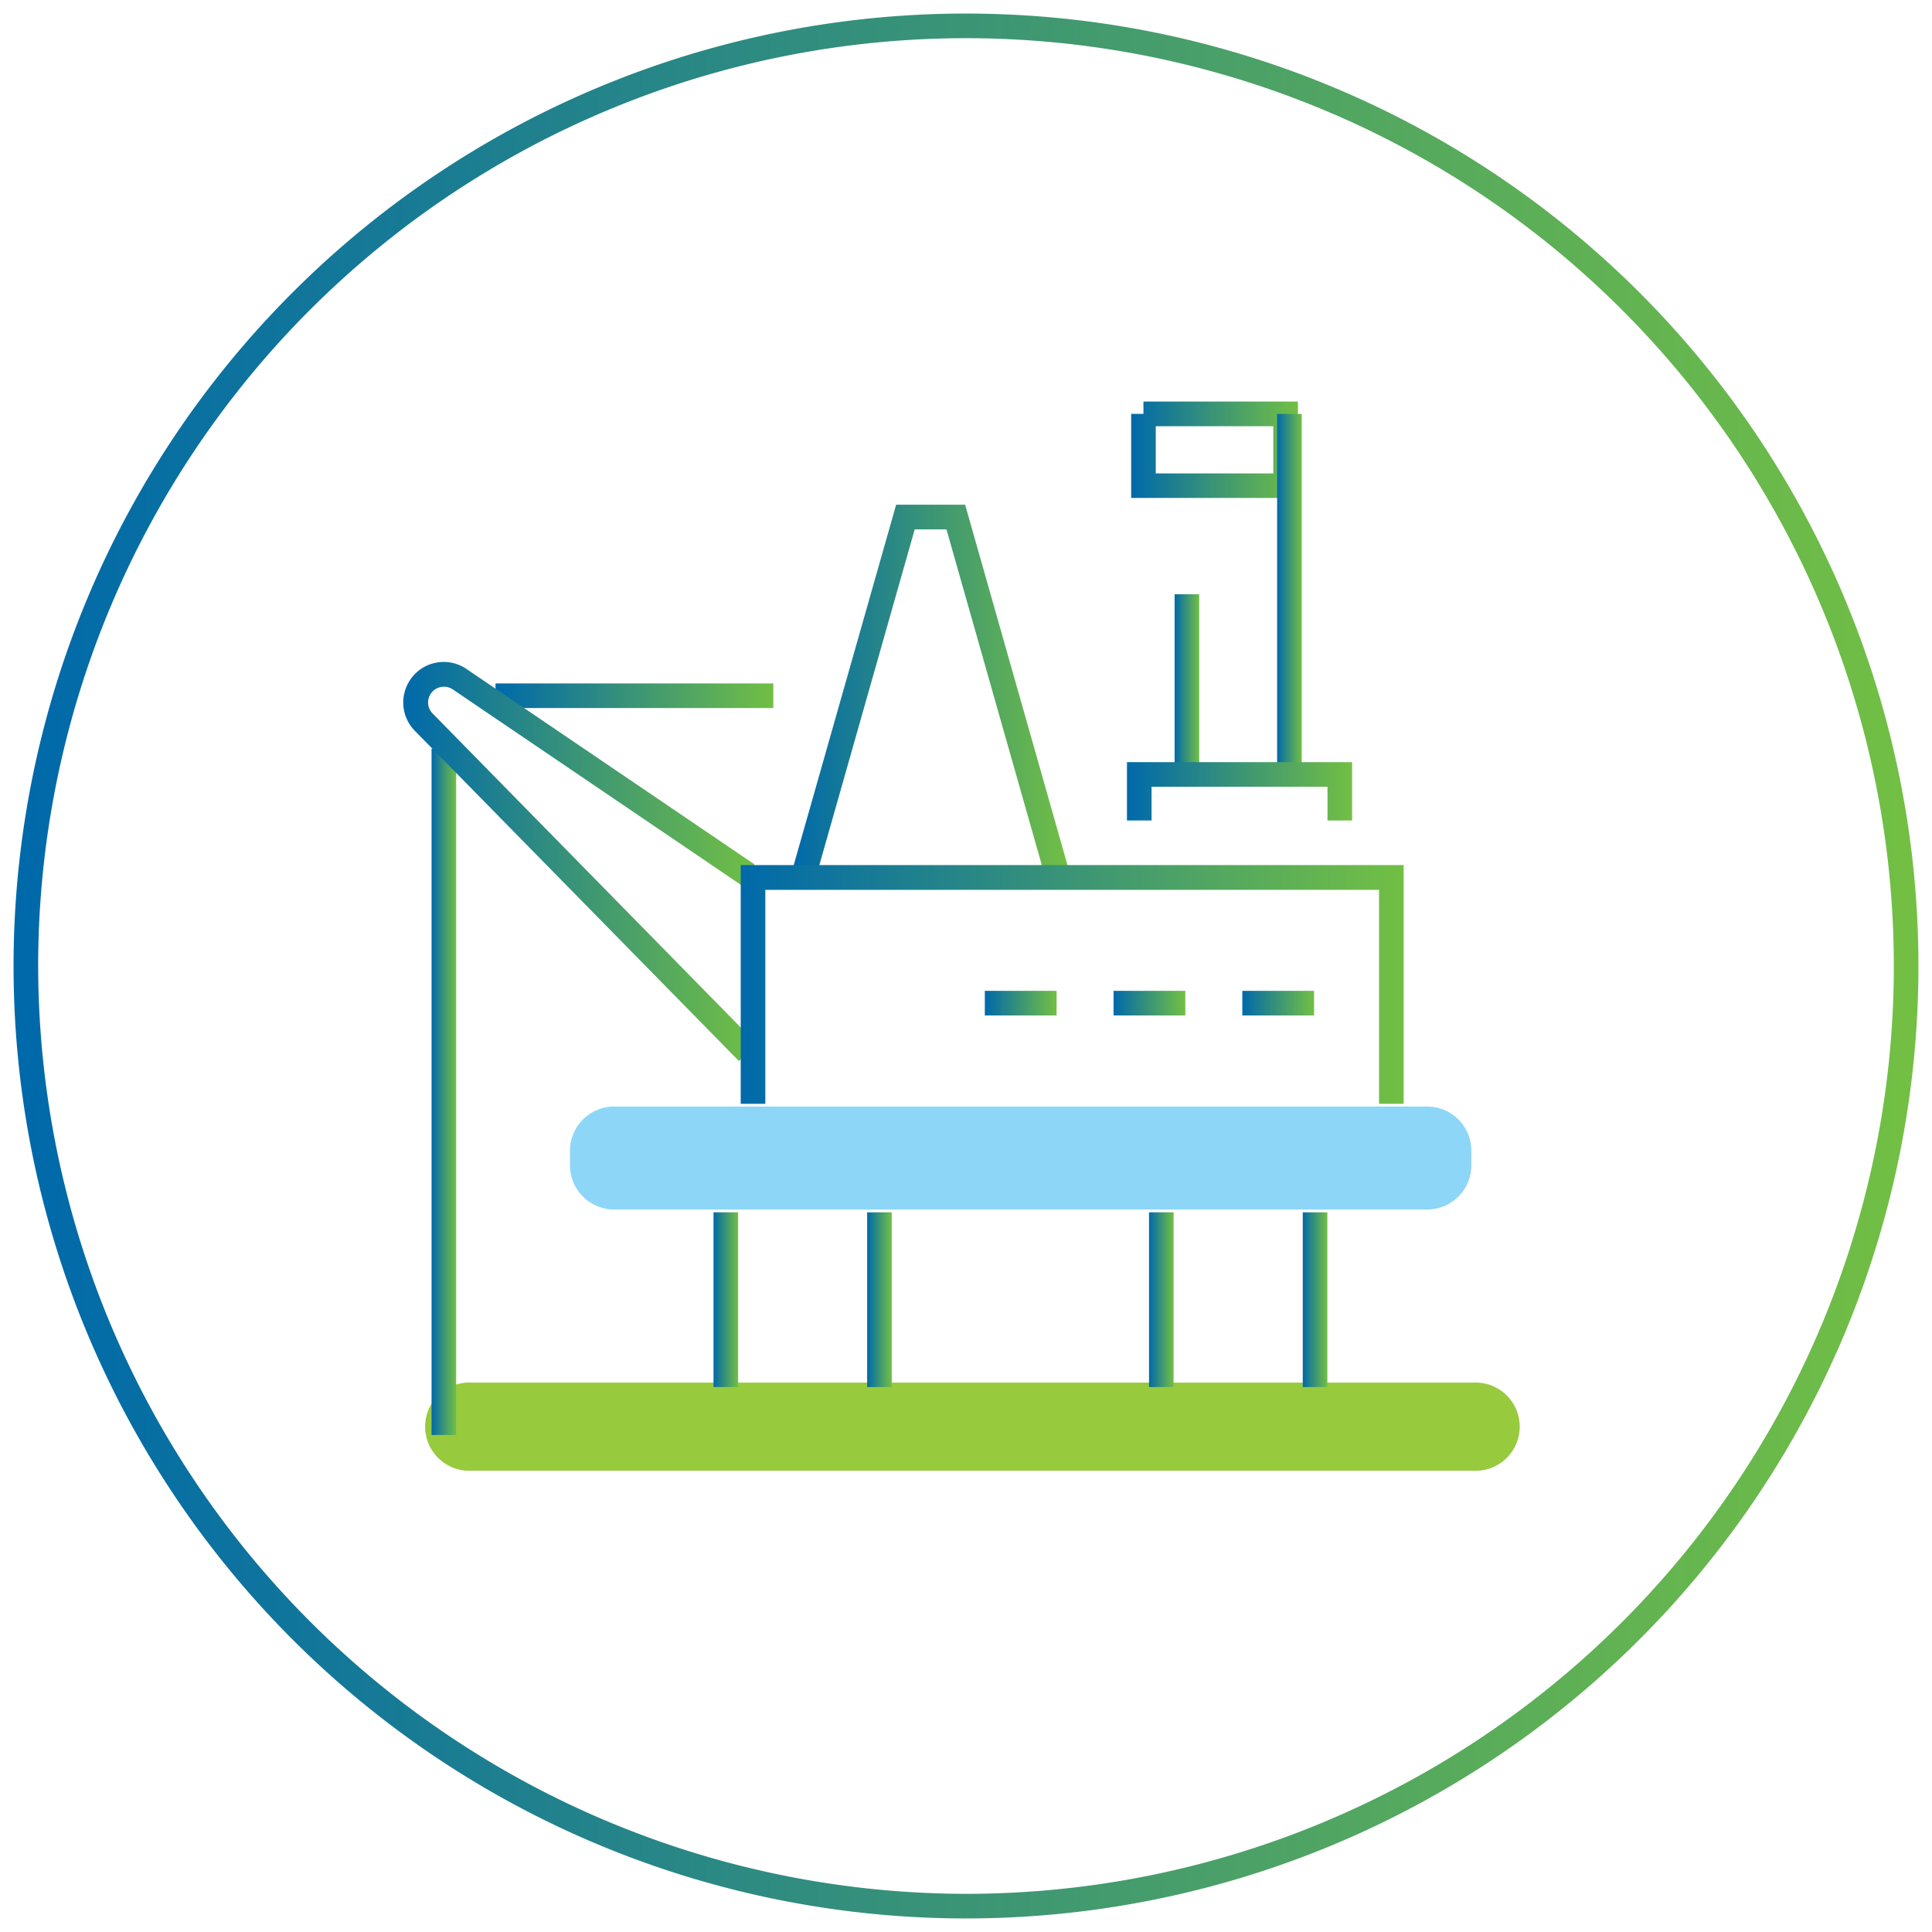 <svg xmlns="http://www.w3.org/2000/svg" xmlns:xlink="http://www.w3.org/1999/xlink" width="71.224" height="71.224" viewBox="0 0 71.224 71.224">
  <defs>
    <linearGradient id="linear-gradient" x1="1" y1="0.5" x2="0" y2="0.5" gradientUnits="objectBoundingBox">
      <stop offset="0" stop-color="#72bf44"/>
      <stop offset="0.507" stop-color="#3a9476"/>
      <stop offset="1" stop-color="#0069aa"/>
    </linearGradient>
  </defs>
  <g id="Group_1742" data-name="Group 1742" transform="translate(-127.613 -1356.613)">
    <g id="Group_1628" data-name="Group 1628" transform="translate(-2688.207 19826.32)">
      <path id="Path_2137" data-name="Path 2137" d="M35.612,70.271v-.453A34.205,34.205,0,1,0,1.407,35.612,34.25,34.25,0,0,0,35.612,69.817v.907A35.112,35.112,0,1,1,70.724,35.612,35.113,35.113,0,0,1,35.612,70.724v-.907A34.205,34.205,0,1,0,1.407,35.612,34.25,34.25,0,0,0,35.612,69.817v.907A35.112,35.112,0,1,1,70.724,35.612,35.113,35.113,0,0,1,35.612,70.724v-.453Z" transform="translate(2815.82 -18469.707)" stroke="rgba(0,0,0,0)" stroke-width="1" fill="url(#linear-gradient)"/>
      <path id="Path_2152" data-name="Path 2152" d="M69.225,223.1a1.626,1.626,0,1,0,0,3.251h37.02a1.626,1.626,0,1,0,0-3.251Z" transform="translate(2763.934 -18641.838)" fill="#98ca3e"/>
      <g id="Group_1622" data-name="Group 1622">
        <path id="Path_2138" data-name="Path 2138" d="M182.681,64.056h.453V66.25h4.333V64.51h-4.787V63.6h5.694v3.554h-6.147v-3.1h.907V66.25h4.333V64.51h-4.787V63.6h5.694v3.554h-6.147v-3.1h.453Z" transform="translate(2675.294 -18518.504)" stroke="rgba(0,0,0,0)" stroke-width="1" fill="url(#linear-gradient)"/>
        <path id="Path_2139" data-name="Path 2139" d="M115.2,195.413v6.442H114.3v-6.442h.907v6.442H114.3v-6.442Z" transform="translate(2727.824 -18620.428)" stroke="rgba(0,0,0,0)" stroke-width="1" fill="url(#linear-gradient)"/>
        <path id="Path_2140" data-name="Path 2140" d="M139.294,201.858v-6.442h.907v6.442h-.907v-6.442h.907v6.442Z" transform="translate(2708.494 -18620.43)" stroke="rgba(0,0,0,0)" stroke-width="1" fill="url(#linear-gradient)"/>
        <path id="Path_2141" data-name="Path 2141" d="M186.032,195.413v6.442h-.907v-6.442h.907v6.442h-.907v-6.442Z" transform="translate(2673.054 -18620.428)" stroke="rgba(0,0,0,0)" stroke-width="1" fill="url(#linear-gradient)"/>
        <path id="Path_2142" data-name="Path 2142" d="M210.122,201.858v-6.442h.907v6.442h-.907v-6.442h.907v6.442Z" transform="translate(2653.725 -18620.43)" stroke="rgba(0,0,0,0)" stroke-width="1" fill="url(#linear-gradient)"/>
        <path id="Path_2143" data-name="Path 2143" d="M78.865,109.422H89.106v.907H78.865v-.907H89.106v.907H78.865v-.907Z" transform="translate(2755.223 -18553.934)" stroke="rgba(0,0,0,0)" stroke-width="1" fill="url(#linear-gradient)"/>
        <path id="Path_2144" data-name="Path 2144" d="M189.289,101.36V94.918h.907v6.442h-.907V94.918h.907v6.442Z" transform="translate(2669.834 -18542.719)" stroke="rgba(0,0,0,0)" stroke-width="1" fill="url(#linear-gradient)"/>
        <path id="Path_2145" data-name="Path 2145" d="M205.955,78.689V65.6h.907V78.689h-.907V65.6h.907V78.689h-.907Z" transform="translate(2656.947 -18520.047)" stroke="rgba(0,0,0,0)" stroke-width="1" fill="url(#linear-gradient)"/>
        <path id="Path_2146" data-name="Path 2146" d="M136.914,93.9l-.436.124-3.623-12.758h-1.173l-3.624,12.758-.872-.248L131,80.355h2.543l3.81,13.417-.872.248.436-.124-.436.124-3.623-12.758h-1.173l-3.624,12.758-.872-.248L131,80.355h2.543l3.81,13.417-.872.248Z" transform="translate(2717.857 -18531.457)" stroke="rgba(0,0,0,0)" stroke-width="1" fill="url(#linear-gradient)"/>
        <path id="Path_2147" data-name="Path 2147" d="M161.072,160.314h-2.645v-.907h2.645v.907h-2.645v-.907h2.645v.907Z" transform="translate(2693.699 -18592.586)" stroke="rgba(0,0,0,0)" stroke-width="1" fill="url(#linear-gradient)"/>
        <path id="Path_2148" data-name="Path 2148" d="M182.008,160.314h-2.645v-.907h2.645v.907h-2.645v-.907h2.645v.907Z" transform="translate(2677.509 -18592.586)" stroke="rgba(0,0,0,0)" stroke-width="1" fill="url(#linear-gradient)"/>
        <path id="Path_2149" data-name="Path 2149" d="M202.946,160.314H200.3v-.907h2.645v.907H200.3v-.907h2.645v.907Z" transform="translate(2661.319 -18592.586)" stroke="rgba(0,0,0,0)" stroke-width="1" fill="url(#linear-gradient)"/>
        <path id="Path_2150" data-name="Path 2150" d="M69.373,120.039v25.3h-.907v-25.3h.907v25.3h-.907v-25.3Z" transform="translate(2763.264 -18562.145)" stroke="rgba(0,0,0,0)" stroke-width="1" fill="url(#linear-gradient)"/>
        <path id="Path_2151" data-name="Path 2151" d="M182,124.376h-.453v-2.15h8.3v2.15h-.907v-1.243h-6.486v1.243h-.907v-2.15h8.3v2.15h-.907v-1.243h-6.486v1.243H182Z" transform="translate(2675.819 -18563.836)" stroke="rgba(0,0,0,0)" stroke-width="1" fill="url(#linear-gradient)"/>
        <path id="Path_2153" data-name="Path 2153" d="M76.55,120.309l-.324.318L64.266,108.44l0,0a1.492,1.492,0,0,1-.145-1.87h0a1.488,1.488,0,0,1,2.079-.383l-.258.373.255-.375,10.612,7.2-.509.75-10.613-7.2h0a.575.575,0,0,0-.331-.1.582.582,0,0,0-.482.255h0a.58.58,0,0,0-.1.33.589.589,0,0,0,.161.4l-.33.311.324-.318,11.956,12.184-.647.635.324-.318-.324.318L64.266,108.44l0,0a1.492,1.492,0,0,1-.145-1.87h0a1.489,1.489,0,0,1,2.08-.383l-.259.373.255-.375,10.612,7.2-.509.75-10.613-7.2h0a.581.581,0,0,0-.814.15h0a.578.578,0,0,0-.1.33.589.589,0,0,0,.161.4l-.33.311.324-.318,11.956,12.184-.647.635Z" transform="translate(2766.828 -18551.225)" stroke="rgba(0,0,0,0)" stroke-width="1" fill="url(#linear-gradient)"/>
        <path id="Path_2154" data-name="Path 2154" d="M142.722,147.772h-.453v-7.888H119.643v7.888h-.907v-8.8h24.439v8.8h-.907v-7.888H119.643v7.888h-.907v-8.8h24.439v8.8h-.453Z" transform="translate(2724.391 -18576.787)" stroke="rgba(0,0,0,0)" stroke-width="1" fill="url(#linear-gradient)"/>
      </g>
      <path id="Path_2155" data-name="Path 2155" d="M92.606,178.217a1.631,1.631,0,0,0-1.631,1.629v.539a1.63,1.63,0,0,0,1.631,1.629h29.969a1.63,1.63,0,0,0,1.629-1.629v-.539a1.63,1.63,0,0,0-1.629-1.629Z" transform="translate(2745.858 -18607.131)" fill="#8dd6f7"/>
      <rect id="Rectangle_294" data-name="Rectangle 294" width="70.451" height="70.451" transform="translate(2816.207 -18469.32)" fill="none"/>
    </g>
  </g>
</svg>
